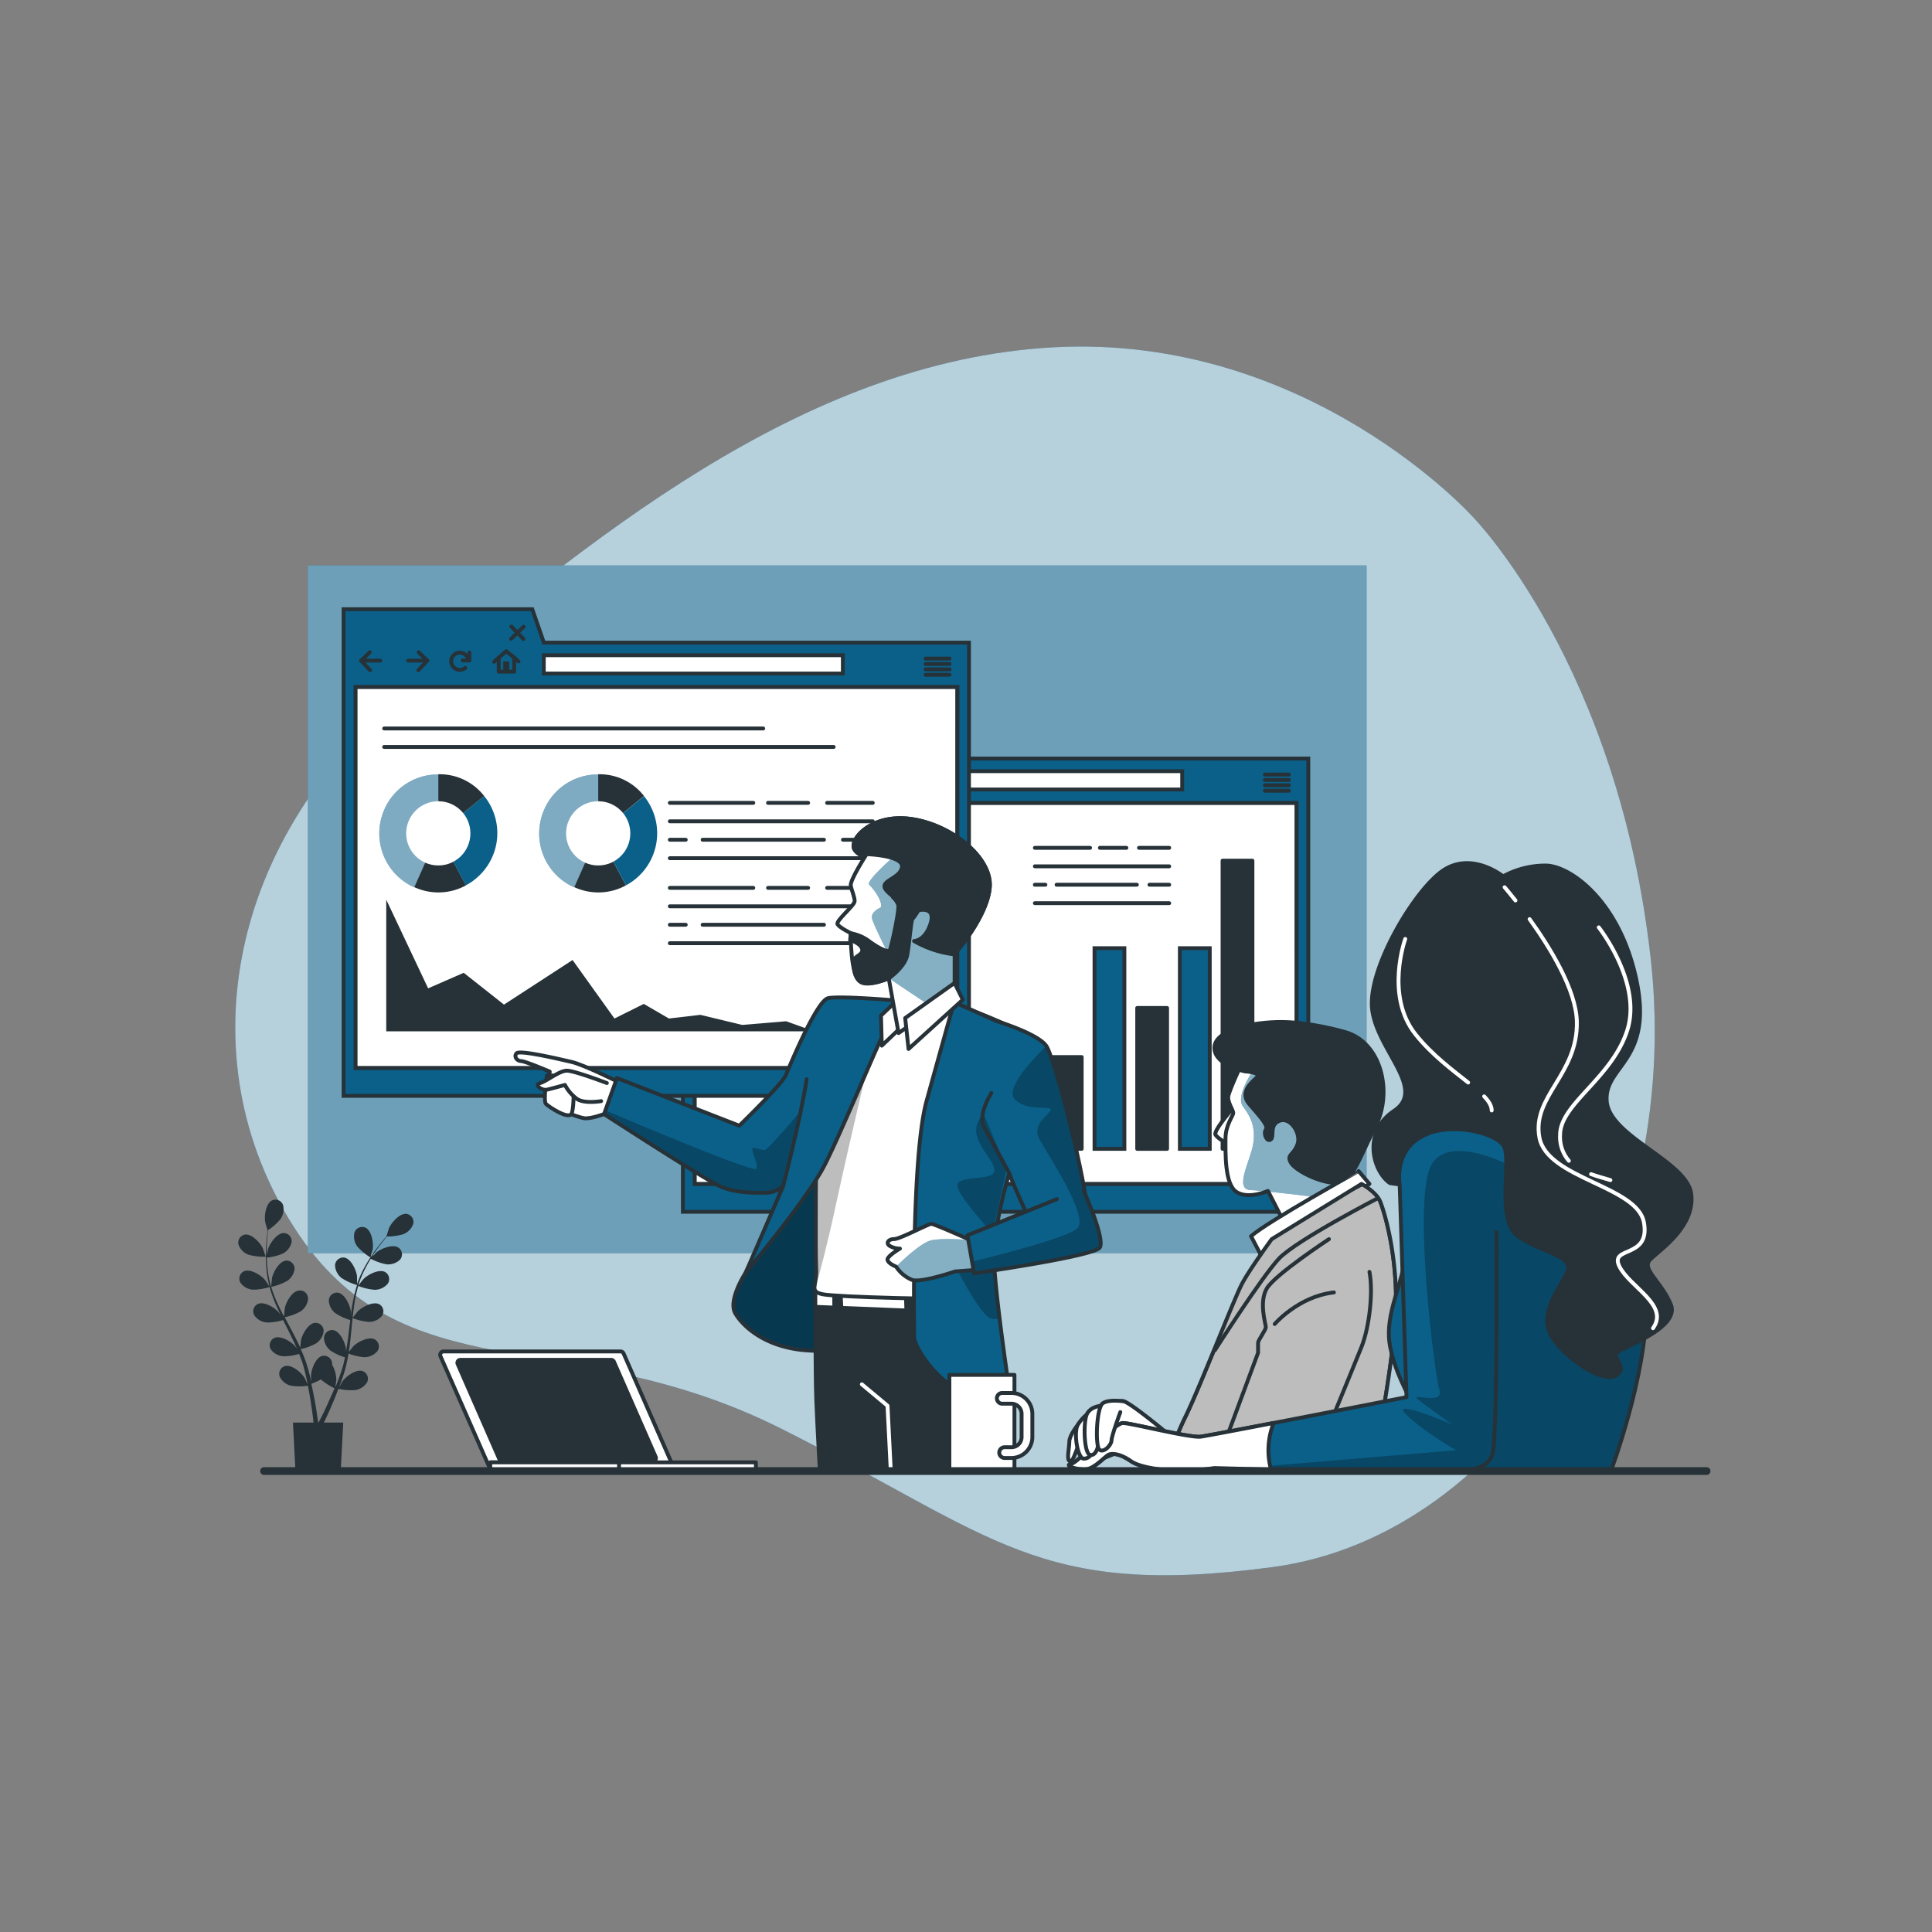 <svg xmlns="http://www.w3.org/2000/svg" xmlns:xlink="http://www.w3.org/1999/xlink" viewBox="0 0 500 500"><rect x="0" y="0" width="500" height="500" fill="#808080" stroke="none"/><defs><clipPath id="freepik--clip-path--inject-2"><path d="M321.46 275s-3.32 7.15-3.58 8.69 1.28 3.57 1.28 4.34-2 3.06-2 6.64-.26 11.75 2.81 13.79 8.17-.25 8.17-.25l4.85 9.45 19.41-11.24-2.81-4.34s4.09-11 1-19.41-14-9.71-18.39-10S323 271.91 321.46 275z" style="fill:#fff;stroke:#263238;stroke-linecap:round;stroke-linejoin:round"/></clipPath><clipPath id="freepik--clip-path-2--inject-2"><path d="M329.12 320.69s-5.62 7.66-7.66 11.49-10.73 26.31-14.56 34.23a76 76 0 00-5.3 14.22h53.57s6.13-30.57 6.13-43.85-3.06-23.24-4.09-25.79-4.85-4.6-4.85-4.6z" style="fill:#fff;stroke:#263238;stroke-linecap:round;stroke-linejoin:round"/></clipPath><clipPath id="freepik--clip-path-3--inject-2"><path d="M389.4 290.31s-17.64-3.53-22.58.7-2.12 30-3.53 36.7-4.94 13.76-3.53 20.81 4.59 12 6 15.53-.36 16.58-.36 16.58h51.52s9.17-24.34 9.17-42.69-5.65-34.22-14.11-40.22S389.4 290.31 389.4 290.31z" style="fill:#0B6089;stroke:#263238;stroke-linecap:round;stroke-linejoin:round"/></clipPath><clipPath id="freepik--clip-path-4--inject-2"><path d="M387.28 318.86s.35 53.3-1.06 57.54-6.35 4.23-14.46 4.58-57.51-1.05-57.51-1.05a66.64 66.64.0 01-8.47.7c-3.88.0-10.59-.7-13.06-2.47s-4.58-2.12-5.64-1.76-3.88 3.88-6.35 3.88-5.3-1.06-3.53-1.41 11.29-10.59 13.41-10.59 17.28 3.88 20.11 3.53S364 361.58 364 361.58l-1.76-55s-1.77-9.53 7.06-13.06" style="fill:#0B6089;stroke:#263238;stroke-linecap:round;stroke-linejoin:round"/></clipPath><clipPath id="freepik--clip-path-5--inject-2"><rect x="124.22" y="203.98" width="164.61" height="176.73" style="fill:none"/></clipPath><clipPath id="freepik--clip-path-6--inject-2"><path d="M193 329.33s-4.68 7.1-2.71 10.55 9.12 10.59 23.89 9.6 5.91-25.85 7.63-41.12-4.67-17.48-9.85-13.54-11.57 22.9-14 26.1A57 57 0 00193 329.33z" style="fill:#0B6089;stroke:#263238;stroke-linecap:round;stroke-linejoin:round"/></clipPath><clipPath id="freepik--clip-path-7--inject-2"><path d="M211.23 295.55s-.25 28.32.0 32.76-2 5.91 1.72 6.65 33.74 1.47 36.69 1 3-2 3.7-3.45 10.58-64.76 8.37-66.49-16.25-6.89-17.49-6.89-19.45 1-22.9 1.48-7.39-.5-7.63 1.47S211.23 295.55 211.23 295.55z" style="fill:#fff;stroke:#263238;stroke-linecap:round;stroke-linejoin:round"/></clipPath><clipPath id="freepik--clip-path-8--inject-2"><path d="M232.1 258.94s-14.77-1.27-17.77-.61-10 17.67-11 20-12 13-12 13L159.67 279l-3.34 9.33S182 305 186.33 307s10.34 1.67 12.34 1.67a7.48 7.48.0 004-1.67L193 329.33s15.67-18.66 20.33-27.66 15.34-35.34 16.34-36S232.1 258.94 232.1 258.94z" style="fill:#0B6089;stroke:#263238;stroke-linecap:round;stroke-linejoin:round"/></clipPath><clipPath id="freepik--clip-path-9--inject-2"><path d="M224.32 221s-4.42 6.8-4.14 8.22 1 2.87 1 4-5 5.11-4.42 6 3.41 2.27 3.41 2.27-.12 11.09 2.43 12.51 7.4-.86 7.4-.86l2.55 14.22 14.5-10.24V246.89s8.53-9.66 9.1-17.34-10-16.2-20.47-17.62-16.2 5.68-14.5 8S224.32 221 224.32 221z" style="fill:#fff;stroke:#263238;stroke-linecap:round;stroke-linejoin:round"/></clipPath><clipPath id="freepik--clip-path-10--inject-2"><path d="M246.93 259.35s-3.2 11.33-7.14 25.62-3.2 58.6-3.2 61.07 5.66 11.32 12.07 13.79a51.89 51.89.0 0013 2.95s-4.43-29.3-4.43-37.67 3.94-21.43 3.94-21.43 5.91 14.78 8.37 16.75 12.31 4.18 12.07-4.93-8.62-41.62-10.84-44.82-12.81-6.4-12.81-6.4z" style="fill:#0B6089;stroke:#263238;stroke-linecap:round;stroke-linejoin:round"/></clipPath><clipPath id="freepik--clip-path-11--inject-2"><path d="M251.12 320.92s-9.36-4.19-10.1-4.19-8.12 3.94-9.6 3.94-2.22 1-1.23 1.73a5.34 5.34.0 002.71.74s-3.45 2-3.21 2.95 2.22 1.72 2.22 1.72a9.06 9.06.0 004.19 3.45c2.46.74 11.08-2.21 11.08-2.21l6.65-.5z" style="fill:#fff;stroke:#263238;stroke-linecap:round;stroke-linejoin:round"/></clipPath><clipPath id="freepik--clip-path-12--inject-2"><path d="M273.53 310.33l-23.15 9.36 1.72 9.85s31-4.43 32.51-6.65-4.19-14.78-4.19-14.78" style="fill:#0B6089;stroke:#263238;stroke-linecap:round;stroke-linejoin:round"/></clipPath></defs><g id="freepik--background-simple--inject-2"><path d="M381.28 133.88s-42.61-47.57-108.6-44-121.42 51.42-167.3 88.94S48 273.52 76 317.47s70.69 24.42 126.14 52.25 66.19 44 127.23 35.84 106.27-80.78 97.88-157.08-45.97-114.6-45.97-114.6z" style="fill:#0B6089"/><path d="M381.28 133.88s-42.61-47.57-108.6-44-121.42 51.42-167.3 88.94S48 273.52 76 317.47s70.69 24.42 126.14 52.25 66.19 44 127.23 35.84 106.27-80.78 97.88-157.08-45.97-114.6-45.97-114.6z" style="fill:#fff;opacity:0.7"/></g><g id="freepik--Windows--inject-2"><rect x="79.67" y="146.33" width="274" height="178" style="fill:#0B6089"/><rect x="79.67" y="146.33" width="274" height="178" style="fill:#fff;opacity:0.4"/><rect x="179.76" y="207.78" width="155.8" height="98.65" style="fill:#fff;stroke:#263238;stroke-miterlimit:10"/><path d="M228.57 196.31l-3-8.64H176.73V313.61H338.59V196.31zm107 110.12H179.76V207.78h155.8z" style="fill:#0B6089;stroke:#263238;stroke-miterlimit:10"/><rect x="228.55" y="199.58" width="77.4" height="4.74" style="fill:#fff;stroke:#263238;stroke-miterlimit:10"/><polyline points="183.51 198.82 181.28 200.97 183.59 203.45" style="fill:none;stroke:#263238;stroke-linecap:round;stroke-linejoin:round"/><line x1="181.28" y1="200.97" x2="186.24" y2="200.97" style="fill:none;stroke:#263238;stroke-linecap:round;stroke-linejoin:round"/><polyline points="196.16 198.82 198.4 200.97 196.08 203.45" style="fill:none;stroke:#263238;stroke-linecap:round;stroke-linejoin:round"/><line x1="198.4" y1="200.97" x2="193.44" y2="200.97" style="fill:none;stroke:#263238;stroke-linecap:round;stroke-linejoin:round"/><path d="M209.06 200.68a2.44 2.44.0 00-2.27-1.78 2.24 2.24.0 100 4.47 2.19 2.19.0 001.41-.51" style="fill:none;stroke:#263238;stroke-linecap:round;stroke-linejoin:round"/><polyline points="207.56 200.93 209.29 200.93 209.29 198.87" style="fill:none;stroke:#263238;stroke-linecap:round;stroke-linejoin:round"/><polygon points="220.89 200.2 218.83 198.53 216.87 200.2 216.87 203.83 220.89 203.83 220.89 200.2" style="fill:none;stroke:#263238;stroke-linecap:round;stroke-linejoin:round"/><rect x="218.05" y="201.18" width="1.57" height="2.52" style="fill:#263238"/><line x1="216.87" y1="200.2" x2="215.69" y2="201.28" style="fill:none;stroke:#263238;stroke-linecap:round;stroke-linejoin:round"/><line x1="220.89" y1="200.2" x2="222" y2="201.18" style="fill:none;stroke:#263238;stroke-linecap:round;stroke-linejoin:round"/><line x1="220.15" y1="192.14" x2="223.29" y2="195.38" style="fill:none;stroke:#263238;stroke-linecap:round;stroke-linejoin:round"/><line x1="223.34" y1="192.19" x2="220.1" y2="195.33" style="fill:none;stroke:#263238;stroke-linecap:round;stroke-linejoin:round"/><line x1="327.35" y1="200.45" x2="333.56" y2="200.45" style="fill:none;stroke:#263238;stroke-linecap:round;stroke-linejoin:round"/><line x1="327.35" y1="201.85" x2="333.56" y2="201.85" style="fill:none;stroke:#263238;stroke-linecap:round;stroke-linejoin:round"/><line x1="327.35" y1="203.24" x2="333.56" y2="203.24" style="fill:none;stroke:#263238;stroke-linecap:round;stroke-linejoin:round"/><line x1="327.35" y1="204.64" x2="333.56" y2="204.64" style="fill:none;stroke:#263238;stroke-linecap:round;stroke-linejoin:round"/><line x1="294.77" y1="219.42" x2="302.59" y2="219.42" style="fill:#fff;stroke:#263238;stroke-linecap:round;stroke-linejoin:round"/><line x1="284.65" y1="219.42" x2="291.51" y2="219.42" style="fill:#fff;stroke:#263238;stroke-linecap:round;stroke-linejoin:round"/><line x1="267.82" y1="219.42" x2="282.11" y2="219.42" style="fill:#fff;stroke:#263238;stroke-linecap:round;stroke-linejoin:round"/><line x1="267.82" y1="224.2" x2="302.59" y2="224.2" style="fill:#fff;stroke:#263238;stroke-linecap:round;stroke-linejoin:round"/><line x1="297.48" y1="228.97" x2="302.59" y2="228.97" style="fill:#fff;stroke:#263238;stroke-linecap:round;stroke-linejoin:round"/><line x1="273.44" y1="228.97" x2="294.22" y2="228.97" style="fill:#fff;stroke:#263238;stroke-linecap:round;stroke-linejoin:round"/><line x1="267.82" y1="228.97" x2="270.55" y2="228.97" style="fill:#fff;stroke:#263238;stroke-linecap:round;stroke-linejoin:round"/><line x1="267.82" y1="233.74" x2="302.59" y2="233.74" style="fill:#fff;stroke:#263238;stroke-linecap:round;stroke-linejoin:round"/><rect x="272.21" y="273.56" width="7.73" height="23.75" style="fill:#263238;stroke:#263238;stroke-linecap:round;stroke-linejoin:round"/><rect x="283.26" y="245.39" width="7.73" height="51.93" style="fill:#0B6089;stroke:#263238;stroke-miterlimit:10"/><rect x="294.31" y="260.86" width="7.73" height="36.46" style="fill:#263238;stroke:#263238;stroke-linecap:round;stroke-linejoin:round"/><rect x="305.35" y="245.39" width="7.73" height="51.93" style="fill:#0B6089;stroke:#263238;stroke-miterlimit:10"/><rect x="316.4" y="222.74" width="7.73" height="74.58" style="fill:#263238;stroke:#263238;stroke-linecap:round;stroke-linejoin:round"/><rect x="91.95" y="177.77" width="155.8" height="98.65" style="fill:#fff;stroke:#263238;stroke-miterlimit:10"/><path d="M140.75 166.31l-3-8.65H88.92V283.6H250.77V166.31zm107 110.11H92V177.77h155.8z" style="fill:#0B6089;stroke:#263238;stroke-miterlimit:10"/><rect x="140.73" y="169.57" width="77.4" height="4.74" style="fill:#fff;stroke:#263238;stroke-miterlimit:10"/><polyline points="95.7 168.81 93.46 170.97 95.78 173.45" style="fill:none;stroke:#263238;stroke-linecap:round;stroke-linejoin:round"/><line x1="93.46" y1="170.97" x2="98.43" y2="170.97" style="fill:none;stroke:#263238;stroke-linecap:round;stroke-linejoin:round"/><polyline points="108.35 168.81 110.58 170.97 108.27 173.45" style="fill:none;stroke:#263238;stroke-linecap:round;stroke-linejoin:round"/><line x1="110.59" y1="170.97" x2="105.62" y2="170.97" style="fill:none;stroke:#263238;stroke-linecap:round;stroke-linejoin:round"/><path d="M121.25 170.68A2.43 2.43.0 00119 168.9a2.23 2.23.0 100 4.46 2.27 2.27.0 001.42-.5" style="fill:none;stroke:#263238;stroke-linecap:round;stroke-linejoin:round"/><polyline points="119.74 170.93 121.48 170.93 121.48 168.86" style="fill:none;stroke:#263238;stroke-linecap:round;stroke-linejoin:round"/><polygon points="133.08 170.19 131.02 168.53 129.06 170.19 129.06 173.82 133.08 173.82 133.08 170.19" style="fill:none;stroke:#263238;stroke-linecap:round;stroke-linejoin:round"/><rect x="130.23" y="171.17" width="1.57" height="2.52" style="fill:#263238"/><line x1="129.06" y1="170.19" x2="127.88" y2="171.27" style="fill:none;stroke:#263238;stroke-linecap:round;stroke-linejoin:round"/><line x1="133.08" y1="170.19" x2="134.19" y2="171.18" style="fill:none;stroke:#263238;stroke-linecap:round;stroke-linejoin:round"/><line x1="132.34" y1="162.14" x2="135.47" y2="165.37" style="fill:none;stroke:#263238;stroke-linecap:round;stroke-linejoin:round"/><line x1="135.52" y1="162.19" x2="132.29" y2="165.32" style="fill:none;stroke:#263238;stroke-linecap:round;stroke-linejoin:round"/><line x1="239.54" y1="170.44" x2="245.75" y2="170.44" style="fill:none;stroke:#263238;stroke-linecap:round;stroke-linejoin:round"/><line x1="239.54" y1="171.84" x2="245.75" y2="171.84" style="fill:none;stroke:#263238;stroke-linecap:round;stroke-linejoin:round"/><line x1="239.54" y1="173.24" x2="245.75" y2="173.24" style="fill:none;stroke:#263238;stroke-linecap:round;stroke-linejoin:round"/><line x1="239.54" y1="174.64" x2="245.75" y2="174.64" style="fill:none;stroke:#263238;stroke-linecap:round;stroke-linejoin:round"/><polygon points="99.96 266.9 99.96 232.83 110.8 255.78 120.01 251.76 130.43 259.99 148.18 248.45 159.02 263.59 166.61 259.81 173.11 263.59 181.24 262.64 192.07 265.25 203.45 264.3 210.69 266.9 99.96 266.9" style="fill:#263238"/><line x1="214.06" y1="207.78" x2="225.87" y2="207.78" style="fill:#fff;stroke:#263238;stroke-linecap:round;stroke-linejoin:round"/><line x1="198.77" y1="207.78" x2="209.14" y2="207.78" style="fill:#fff;stroke:#263238;stroke-linecap:round;stroke-linejoin:round"/><line x1="173.35" y1="207.78" x2="194.95" y2="207.78" style="fill:#fff;stroke:#263238;stroke-linecap:round;stroke-linejoin:round"/><line x1="173.35" y1="212.55" x2="225.87" y2="212.55" style="fill:#fff;stroke:#263238;stroke-linecap:round;stroke-linejoin:round"/><line x1="218.15" y1="217.33" x2="225.87" y2="217.33" style="fill:#fff;stroke:#263238;stroke-linecap:round;stroke-linejoin:round"/><line x1="181.84" y1="217.33" x2="213.24" y2="217.33" style="fill:#fff;stroke:#263238;stroke-linecap:round;stroke-linejoin:round"/><line x1="173.35" y1="217.33" x2="177.47" y2="217.33" style="fill:#fff;stroke:#263238;stroke-linecap:round;stroke-linejoin:round"/><line x1="173.35" y1="222.1" x2="225.87" y2="222.1" style="fill:#fff;stroke:#263238;stroke-linecap:round;stroke-linejoin:round"/><line x1="225.87" y1="229.78" x2="214.06" y2="229.78" style="fill:#fff;stroke:#263238;stroke-linecap:round;stroke-linejoin:round"/><line x1="198.77" y1="229.78" x2="209.14" y2="229.78" style="fill:#fff;stroke:#263238;stroke-linecap:round;stroke-linejoin:round"/><line x1="173.35" y1="229.78" x2="194.95" y2="229.78" style="fill:#fff;stroke:#263238;stroke-linecap:round;stroke-linejoin:round"/><line x1="173.35" y1="234.55" x2="225.87" y2="234.55" style="fill:#fff;stroke:#263238;stroke-linecap:round;stroke-linejoin:round"/><line x1="225.87" y1="239.33" x2="218.15" y2="239.33" style="fill:#fff;stroke:#263238;stroke-linecap:round;stroke-linejoin:round"/><line x1="181.84" y1="239.33" x2="213.24" y2="239.33" style="fill:#fff;stroke:#263238;stroke-linecap:round;stroke-linejoin:round"/><line x1="173.35" y1="239.33" x2="177.47" y2="239.33" style="fill:#fff;stroke:#263238;stroke-linecap:round;stroke-linejoin:round"/><line x1="173.35" y1="244.1" x2="225.87" y2="244.1" style="fill:#fff;stroke:#263238;stroke-linecap:round;stroke-linejoin:round"/><path d="M113.43 215.64l-6.21 14a15.27 15.27.0 01-7.74-20.16 15.08 15.08.0 0114-9.05z" style="fill:#0B6089"/><g style="opacity:0.47"><path d="M113.43 215.64l-6.21 14a15.27 15.27.0 01-7.74-20.16 15.08 15.08.0 0114-9.05z" style="fill:#fff"/></g><path d="M113.43 215.64l7.17 13.49a14.85 14.85.0 01-13.38.46z" style="fill:#263238"/><path d="M113.43 215.64 125.3 206A15.26 15.26.0 01123 227.51a14.76 14.76.0 01-2.44 1.62z" style="fill:#0B6089"/><path d="M113.43 215.64V200.38A14.58 14.58.0 01125.3 206z" style="fill:#263238"/><circle cx="113.43" cy="215.67" r="8.31" style="fill:#fff"/><path d="M154.81 215.64l-6.21 14a15.26 15.26.0 01-7.74-20.16 15.07 15.07.0 0113.95-9.05z" style="fill:#0B6089"/><g style="opacity:0.47"><path d="M154.81 215.64l-6.21 14a15.26 15.26.0 01-7.74-20.16 15.07 15.07.0 0113.95-9.05z" style="fill:#fff"/></g><path d="M154.81 215.64 162 229.13a14.85 14.85.0 01-13.38.46z" style="fill:#263238"/><path d="M154.81 215.64l11.86-9.6A15.28 15.28.0 01162 229.13z" style="fill:#0B6089"/><path d="M154.81 215.64V200.38A14.56 14.56.0 01166.67 206z" style="fill:#263238"/><circle cx="154.81" cy="215.67" r="8.31" style="fill:#fff"/><line x1="99.42" y1="188.53" x2="197.52" y2="188.53" style="fill:#fff;stroke:#263238;stroke-linecap:round;stroke-linejoin:round"/><line x1="99.42" y1="193.31" x2="215.75" y2="193.31" style="fill:#fff;stroke:#263238;stroke-linecap:round;stroke-linejoin:round"/></g><g id="freepik--character-2--inject-2"><path d="M318.9 287s-4.85 5.62-4.34 6.64 4.6 3.57 4.85 2a63.63 63.63.0 001-7.41C320.44 286.47 320.69 286 318.9 287z" style="fill:#fff;stroke:#263238;stroke-linecap:round;stroke-linejoin:round"/><path d="M321.46 275s-3.32 7.15-3.58 8.69 1.28 3.57 1.28 4.34-2 3.06-2 6.64-.26 11.75 2.81 13.79 8.17-.25 8.17-.25l4.85 9.45 19.41-11.24-2.81-4.34s4.09-11 1-19.41-14-9.71-18.39-10S323 271.91 321.46 275z" style="fill:#fff"/><g style="clip-path:url(#freepik--clip-path--inject-2)"><path d="M349.55 302.05s4.09-11 1-19.41-14-9.71-18.39-10c-.71.0-1.44-.09-2.17-.12L324.33 277s-4.66 6.67-2.66 9.33 3.33 5.34 2.66 9.67-5.09 11.82-.66 12c.91.0 2.35.16 4.06.33l.37-.15.1.2c6.54.66 16.47 1.95 16.47 1.95l1-.05 6.71-3.89z" style="fill:#0B6089"/><path d="M349.55 302.05s4.09-11 1-19.41-14-9.71-18.39-10c-.71.0-1.44-.09-2.17-.12L324.33 277s-4.66 6.67-2.66 9.33 3.33 5.34 2.66 9.67-5.09 11.82-.66 12c.91.0 2.35.16 4.06.33l.37-.15.1.2c6.54.66 16.47 1.95 16.47 1.95l1-.05 6.71-3.89z" style="fill:#fff;opacity:0.5"/></g><path d="M321.46 275s-3.32 7.15-3.58 8.69 1.28 3.57 1.28 4.34-2 3.06-2 6.64-.26 11.75 2.81 13.79 8.17-.25 8.17-.25l4.85 9.45 19.41-11.24-2.81-4.34s4.09-11 1-19.41-14-9.71-18.39-10S323 271.91 321.46 275z" style="fill:none;stroke:#263238;stroke-linecap:round;stroke-linejoin:round"/><path d="M348 267.06s-9.45-2.81-17.62-2.56-16.35 2.56-16.09 6.9 7.91 5.87 7.91 5.87 4.35.26 3.07 1.53-4.6 3.84-2 6.9 5.1 5.62 4.34 6.64.25 3.32 1.27 2.56-.51-3.84 2.3-4.86 5.62 3.32 4.6 6.13-2.81 2.56-1.79 4.6 7.41 5.36 11.75 5.36 5.62-5.62 10.22-14.56S357.47 269.61 348 267.06z" style="fill:#263238;stroke:#263238;stroke-linecap:round;stroke-linejoin:round"/><path d="M323.76 319.93l2.55 4.85 28.1-18.39-2.81-3.32S328.1 316.09 323.76 319.93z" style="fill:#fff;stroke:#263238;stroke-linecap:round;stroke-linejoin:round"/><path d="M329.12 320.69s-5.62 7.66-7.66 11.49-10.73 26.31-14.56 34.23a76 76 0 00-5.3 14.22h53.57s6.13-30.57 6.13-43.85-3.06-23.24-4.09-25.79-4.85-4.6-4.85-4.6z" style="fill:#fff"/><g style="clip-path:url(#freepik--clip-path-2--inject-2)"><path d="M329.12 320.69s-5.62 7.66-7.66 11.49-10.73 26.31-14.56 34.23a76 76 0 00-5.3 14.22h53.57s6.13-30.57 6.13-43.85-3.06-23.24-4.09-25.79-4.85-4.6-4.85-4.6z" style="fill:#bdbdbd;stroke:#263238;stroke-linecap:round;stroke-linejoin:round"/><path d="M314.43 349.42s12-18.79 16.52-23.65 26.94-16.36 26.94-16.36l-3.54-3.84s-23.07 11.45-26.64 15S313.79 345.2 314.43 349.42z" style="fill:#bdbdbd;stroke:#263238;stroke-linecap:round;stroke-linejoin:round"/></g><path d="M329.12 320.69s-5.62 7.66-7.66 11.49-10.73 26.31-14.56 34.23a76 76 0 00-5.3 14.22h53.57s6.13-30.57 6.13-43.85-3.06-23.24-4.09-25.79-4.85-4.6-4.85-4.6z" style="fill:none;stroke:#263238;stroke-linecap:round;stroke-linejoin:round"/><path d="M343.93 320.69s-14 9.2-16.09 12.77-.25 9.2-.25 10-2 3.32-2 4.09v2.55l-11 29.63h25s10.73-26.05 12.77-31.16 3.07-14.3 2.05-19.41" style="fill:none;stroke:#263238;stroke-linecap:round;stroke-linejoin:round"/><path d="M329.89 342.66s6.13-7.16 15.32-8.18" style="fill:none;stroke:#263238;stroke-linecap:round;stroke-linejoin:round"/></g><g id="freepik--character-3--inject-2"><path d="M389.4 290.31s-17.64-3.53-22.58.7-2.12 30-3.53 36.7-4.94 13.76-3.53 20.81 4.59 12 6 15.53-.36 16.58-.36 16.58h51.52s9.17-24.34 9.17-42.69-5.65-34.22-14.11-40.22S389.4 290.31 389.4 290.31z" style="fill:#0B6089"/><g style="clip-path:url(#freepik--clip-path-3--inject-2)"><path d="M370.51 301.33c-5 8.34.67 54 2 58.34s-8.33.33-5.33 2.66 8.66 6.34 8.66 6.34A104.2 104.2.0 00366 365a19.5 19.5.0 01.27 3.16 94.68 94.68.0 0010.54 7.15l-10.95.92c-.23 2.51-.49 4.38-.49 4.38h51.52s9.17-24.34 9.17-42.69a77.89 77.89.0 00-3.17-22.58l-30.74-13S375.51 293 370.51 301.33z" style="opacity:0.26"/></g><path d="M389.4 290.31s-17.64-3.53-22.58.7-2.12 30-3.53 36.7-4.94 13.76-3.53 20.81 4.59 12 6 15.53-.36 16.58-.36 16.58h51.52s9.17-24.34 9.17-42.69-5.65-34.22-14.11-40.22S389.4 290.31 389.4 290.31z" style="fill:none;stroke:#263238;stroke-linecap:round;stroke-linejoin:round"/><path d="M389 226.8s-7.76-6.35-15.17-1.76-20.11 25.75-18.7 36.34 14.12 20.46 5.65 26.11-5.29 15.87-1.06 18.7l2.47.35s0-10.23 7.06-13.06 17.28-.35 19.75 2.83-2.11 19.4 3.88 23.64 14.47 4.94 12.71 9.17-7.77 10.94-3.89 16.94 13.41 12 16.59 9.87-1.41-4.58.35-6 16.23-6.35 13.76-12.35-7.76-9.18-5.29-11.65 11.64-8.46 10.58-16.93-21.17-14.82-21.87-24 12-10.23 7.76-31S406.33 224 4e2 224A22.78 22.78.0 00389 226.8z" style="fill:#263238;stroke:#263238;stroke-linecap:round;stroke-linejoin:round"/><path d="M395.86 237.87c5.32 7.38 12 18.25 12.23 26.47.33 13.69-11.69 19.37-9.69 30.05s25.35 12.52 27.05 22-9 6-6.35 11.35 13 10 8.69 16" style="fill:none;stroke:#fff;stroke-linecap:round;stroke-linejoin:round"/><path d="M389.39 229.62s1.12 1.28 2.81 3.42" style="fill:none;stroke:#fff;stroke-linecap:round;stroke-linejoin:round"/><path d="M384.1 283.74c1.22 1.28 1.95 2.47 1.95 3.64" style="fill:none;stroke:#fff;stroke-linecap:round;stroke-linejoin:round"/><path d="M363.68 243s-5.34 14.69 2.67 24.71c4.27 5.34 9.58 9.25 13.61 12.45" style="fill:none;stroke:#fff;stroke-linecap:round;stroke-linejoin:round"/><path d="M411.77 303.87c1.55.56 3.24 1 5 1.54" style="fill:none;stroke:#fff;stroke-linecap:round;stroke-linejoin:round"/><path d="M413.76 240s11.35 14.36 7.35 26.71-17.36 19-17.36 27a9.46 9.46.0 002.27 6.7" style="fill:none;stroke:#fff;stroke-linecap:round;stroke-linejoin:round"/><path d="M278.86 368.87s-2.12 2.61-2.12 4.24-.81 4.88.17 5.05 1.62-3.43 2.6-4.73 3.42-1.63 3.26-3.42S280.33 366.59 278.86 368.87z" style="fill:#fff;stroke:#263238;stroke-linecap:round;stroke-linejoin:round"/><path d="M302.33 371.15s-9.13-7.66-11.41-8.47-6.85 4.4-9.62 9.45-1.3 6.19.17 6.35 7.82-2.6 7.82-2.6a19.75 19.75.0 007.66 3.74c4.4 1 10.75-1.63 10.92-4.23S302.33 371.15 302.33 371.15z" style="fill:#fff;stroke:#263238;stroke-linecap:round;stroke-linejoin:round"/><path d="M387.28 318.86s.35 53.3-1.06 57.54-6.35 4.23-14.46 4.58-57.51-1.05-57.51-1.05a66.64 66.64.0 01-8.47.7c-3.88.0-10.59-.7-13.06-2.47s-4.58-2.12-5.64-1.76-3.88 3.88-6.35 3.88-5.3-1.06-3.53-1.41 11.29-10.59 13.41-10.59 17.28 3.88 20.11 3.53S364 361.58 364 361.58l-1.76-55s-1.77-9.53 7.06-13.06" style="fill:#0B6089"/><g style="clip-path:url(#freepik--clip-path-4--inject-2)"><path d="M373.22 298.81a6.6 6.6.0 00-2.71 2.52c-5 8.34.67 54 2 58.34s-8.33.33-5.33 2.66 8.66 6.34 8.66 6.34-16.33-7-12-2.67 13 9.33 13 9.33l-57 4.75c13.18.36 45.46 1.18 51.89.9 8.11-.35 13.05-.35 14.46-4.58s1.06-58.57 1.06-58.57z" style="opacity:0.26"/></g><path d="M387.28 318.86s.35 53.3-1.06 57.54-6.35 4.23-14.46 4.58-57.51-1.05-57.51-1.05a66.64 66.64.0 01-8.47.7c-3.88.0-10.59-.7-13.06-2.47s-4.58-2.12-5.64-1.76-3.88 3.88-6.35 3.88-5.3-1.06-3.53-1.41 11.29-10.59 13.41-10.59 17.28 3.88 20.11 3.53S364 361.58 364 361.58l-1.76-55s-1.77-9.53 7.06-13.06" style="fill:none;stroke:#263238;stroke-linecap:round;stroke-linejoin:round"/><path d="M328.94 380.32a19 19 0 01.69-12.06c-9.64 1.86-17.82 3.41-18.91 3.55-2.83.35-18-3.53-20.11-3.53S279 378.51 277.2 378.87s1.06 1.41 3.53 1.41 5.29-3.53 6.35-3.88 3.17.0 5.64 1.76 9.18 2.47 13.06 2.47a66.64 66.64.0 008.47-.7z" style="fill:#fff;stroke:#263238;stroke-linecap:round;stroke-linejoin:round"/><path d="M282.61 365.12a10.7 10.7.0 00-3.75 3.75c-1 2.12.0 8.63 1.63 8.63s2.77-1.79 2.77-4.07S282.61 365.12 282.61 365.12z" style="fill:#fff;stroke:#263238;stroke-linecap:round;stroke-linejoin:round"/><path d="M284.89 363.82s-2.61.16-3.59 2.12-.81 10.26.82 10.59 2.28-2.45 2.28-4.24S284.89 363.82 284.89 363.82z" style="fill:#fff;stroke:#263238;stroke-linecap:round;stroke-linejoin:round"/><path d="M290.92 362.68s-3.91-.66-5.54.49-2 11.24-.82 12.05 3.1-1.3 3.1-2.44 2.28-7.33 2.28-7.33" style="fill:#fff;stroke:#263238;stroke-linecap:round;stroke-linejoin:round"/></g><g id="freepik--character-1--inject-2"><g style="clip-path:url(#freepik--clip-path-5--inject-2)"><path d="M193 329.33s-4.68 7.1-2.71 10.55 9.12 10.59 23.89 9.6 5.91-25.85 7.63-41.12-4.67-17.48-9.85-13.54-11.57 22.9-14 26.1A57 57 0 00193 329.33z" style="fill:#0B6089"/><g style="clip-path:url(#freepik--clip-path-6--inject-2)"><path d="M193 329.33s-4.68 7.1-2.71 10.55 9.12 10.59 23.89 9.6 5.91-25.85 7.63-41.12-4.67-17.48-9.85-13.54-11.57 22.9-14 26.1A57 57 0 00193 329.33z" style="stroke:#263238;stroke-linecap:round;stroke-linejoin:round;opacity:0.42"/></g><path d="M193 329.33s-4.68 7.1-2.71 10.55 9.12 10.59 23.89 9.6 5.91-25.85 7.63-41.12-4.67-17.48-9.85-13.54-11.57 22.9-14 26.1A57 57 0 00193 329.33z" style="fill:none;stroke:#263238;stroke-linecap:round;stroke-linejoin:round"/><path d="M211 333.48s0 21.91.25 28.81 1.23 23.64 1.23 23.64h46.29l-2.46-50-.74-2.46z" style="fill:#263238;stroke:#263238;stroke-linecap:round;stroke-linejoin:round"/><polygon points="237.91 339.28 256.49 340.03 256.29 335.94 255.55 333.48 237.62 333.48 237.91 339.28" style="fill:#fff;stroke:#263238;stroke-linecap:round;stroke-linejoin:round"/><path d="M215.9 333.48H211s0 1.89.0 4.73l4.91.19z" style="fill:#fff;stroke:#263238;stroke-linecap:round;stroke-linejoin:round"/><polygon points="217.47 333.48 217.75 338.48 234.57 339.15 234.4 333.48 217.47 333.48" style="fill:#fff;stroke:#263238;stroke-linecap:round;stroke-linejoin:round"/><path d="M211.23 295.55s-.25 28.32.0 32.76-2 5.91 1.72 6.65 33.74 1.47 36.69 1 3-2 3.7-3.45 10.58-64.76 8.37-66.49-16.25-6.89-17.49-6.89-19.45 1-22.9 1.48-7.39-.5-7.63 1.47S211.23 295.55 211.23 295.55z" style="fill:#fff"/><g style="clip-path:url(#freepik--clip-path-7--inject-2)"><path d="M226.32 268.51s-5.77-.28-6.87.27c-.62.31-4.4 9.59-7.57 17.59-.37 5.21-.65 9.18-.65 9.18s-.25 28.32.0 32.76c.16 2.91-.73 4.54-.33 5.53 1.25-4.34 3.24-11.83 5.53-22.48C220.28 293.5 226.32 268.51 226.32 268.51z" style="fill:#bdbdbd"/></g><path d="M211.23 295.55s-.25 28.32.0 32.76-2 5.91 1.72 6.65 33.74 1.47 36.69 1 3-2 3.7-3.45 10.58-64.76 8.37-66.49-16.25-6.89-17.49-6.89-19.45 1-22.9 1.48-7.39-.5-7.63 1.47S211.23 295.55 211.23 295.55z" style="fill:none;stroke:#263238;stroke-linecap:round;stroke-linejoin:round"/><path d="M160 280s-8.86-4.43-12.06-5.17-13.55-3.2-14.29-2.22.25 2 1.24 2 7.38 2.71 7.38 2.71-.73 5.91-.73 7.39 7.88 4.43 9.6 4.68 5.19-1.07 5.19-1.07l2.44-.66z" style="fill:#fff;stroke:#263238;stroke-linecap:round;stroke-linejoin:round"/><path d="M141.54 278.32s-1 6.65-.25 7.38 5.91 4.19 6.65 2.47.49-8.38.49-9.11S141.54 278.32 141.54 278.32z" style="fill:#fff;stroke:#263238;stroke-linecap:round;stroke-linejoin:round"/><path d="M157.05 280.29s-8.37-3.2-10.34-3.2-5.17 2.7-6.9 3.2.49 2 1.73 1.72 4.67-1.23 4.67-1.23a10.54 10.54.0 003.21 3.69c2 1.23 6.15.5 6.15.5" style="fill:#fff;stroke:#263238;stroke-linecap:round;stroke-linejoin:round"/><path d="M232.1 258.94s-14.77-1.27-17.77-.61-10 17.67-11 20-12 13-12 13L159.67 279l-3.34 9.33S182 305 186.33 307s10.34 1.67 12.34 1.67a7.48 7.48.0 004-1.67L193 329.33s15.67-18.66 20.33-27.66 15.34-35.34 16.34-36S232.1 258.94 232.1 258.94z" style="fill:#0B6089"/><g style="clip-path:url(#freepik--clip-path-8--inject-2)"><path d="M197.91 297.63c-.8.0-1.87-.53-2.94-.53s1.34 4 .8 5.36-38.84-15-38.84-15l-.07 1.21c3.62 2.35 25.5 16.5 29.47 18.33 4.34 2 10.34 1.67 12.34 1.67a6.87 6.87.0 003.61-1.38c2.92-7.45 5-19.83 5-19.83S198.72 297.63 197.91 297.63z" style="opacity:0.26"/></g><path d="M232.1 258.94s-14.77-1.27-17.77-.61-10 17.67-11 20-12 13-12 13L159.67 279l-3.34 9.33S182 305 186.33 307s10.34 1.67 12.34 1.67a7.48 7.48.0 004-1.67L193 329.33s15.67-18.66 20.33-27.66 15.34-35.34 16.34-36S232.1 258.94 232.1 258.94z" style="fill:none;stroke:#263238;stroke-linecap:round;stroke-linejoin:round"/><polygon points="232.1 258.94 228 262.83 228.21 270.61 232.53 266.5 232.1 258.94" style="fill:#fff;stroke:#263238;stroke-linecap:round;stroke-linejoin:round"/><path d="M224.32 221s-4.42 6.8-4.14 8.22 1 2.87 1 4-5 5.11-4.42 6 3.41 2.27 3.41 2.27-.12 11.09 2.43 12.51 7.4-.86 7.4-.86l2.55 14.22 14.5-10.24V246.89s8.53-9.66 9.1-17.34-10-16.2-20.47-17.62-16.2 5.68-14.5 8S224.32 221 224.32 221z" style="fill:#fff"/><g style="clip-path:url(#freepik--clip-path-9--inject-2)"><path d="M241.65 260.94l5.41-3.82V246.89s8.53-9.66 9.1-17.34c.37-5-4-10.39-10-13.92l-15.08 6.25s-7.08 6.22-6.15 7.06 3.65 4.32 3 5.92c0 0-2.53 1-2.27 2.73s6.15 13 6.15 13L230 253.14z" style="fill:#0B6089"/><path d="M241.65 260.94l5.41-3.82V246.89s8.53-9.66 9.1-17.34c.37-5-4-10.39-10-13.92l-15.08 6.25s-7.08 6.22-6.15 7.06 3.65 4.32 3 5.92c0 0-2.53 1-2.27 2.73s6.15 13 6.15 13L230 253.14z" style="fill:#fff;opacity:0.5"/></g><path d="M224.32 221s-4.42 6.8-4.14 8.22 1 2.87 1 4-5 5.11-4.42 6 3.41 2.27 3.41 2.27-.12 11.09 2.43 12.51 7.4-.86 7.4-.86l2.55 14.22 14.5-10.24V246.89s8.53-9.66 9.1-17.34-10-16.2-20.47-17.62-16.2 5.68-14.5 8S224.32 221 224.32 221z" style="fill:none;stroke:#263238;stroke-linecap:round;stroke-linejoin:round"/><path d="M246.93 259.35s-3.2 11.33-7.14 25.62-3.2 58.6-3.2 61.07 5.66 11.32 12.07 13.79a51.89 51.89.0 0013 2.95s-4.43-29.3-4.43-37.67 3.94-21.43 3.94-21.43 5.91 14.78 8.37 16.75 12.31 4.18 12.07-4.93-8.62-41.62-10.84-44.82-12.81-6.4-12.81-6.4z" style="fill:#0B6089"/><g style="clip-path:url(#freepik--clip-path-10--inject-2)"><g style="opacity:0.26"><path d="M257.28 325.11v0c-5.6 1.45-10.08 2.49-10.08 2.49s6.86 13.73 9.61 13.73h1.94C257.94 334.67 257.28 328.33 257.28 325.11z"/><path d="M262.58 284.44c3 3.29 9.33 1.65 9.33 2.75s-4.94 3.57-3 7.41 13.19 20.33 9.89 23.35c-.95.87-4 2-7.82 3.26 3.58 1.58 10.91 2.17 10.7-5.71-.25-9.11-8.62-41.62-10.84-44.82C270.82 270.68 259.55 281.14 262.58 284.44z"/><path d="M254.58 288.29a5.66 5.66.0 00-1.69 5.94c1.13 3.67 5.37 7.35 4.24 9.33s-9.62.57-9.33 3.4 9.05 12.16 9.05 12.16l3.67-16.69z"/></g></g><path d="M246.93 259.35s-3.2 11.33-7.14 25.62-3.2 58.6-3.2 61.07 5.66 11.32 12.07 13.79a51.89 51.89.0 0013 2.95s-4.43-29.3-4.43-37.67 3.94-21.43 3.94-21.43 5.91 14.78 8.37 16.75 12.31 4.18 12.07-4.93-8.62-41.62-10.84-44.82-12.81-6.4-12.81-6.4z" style="fill:none;stroke:#263238;stroke-linecap:round;stroke-linejoin:round"/><polygon points="247.02 254.4 234.26 263.47 235.13 271.47 249.18 258.72 247.02 254.4" style="fill:#fff;stroke:#263238;stroke-linecap:round;stroke-linejoin:round"/><path d="M251.12 320.92s-9.36-4.19-10.1-4.19-8.12 3.94-9.6 3.94-2.22 1-1.23 1.73a5.34 5.34.0 002.71.74s-3.45 2-3.21 2.95 2.22 1.72 2.22 1.72a9.06 9.06.0 004.19 3.45c2.46.74 11.08-2.21 11.08-2.21l6.65-.5z" style="fill:#fff"/><g style="clip-path:url(#freepik--clip-path-11--inject-2)"><path d="M241 321c-3 .67-9.09 6.81-9.09 6.81a9.06 9.06.0 004.19 3.45c2.46.74 11.08-2.21 11.08-2.21l6.65-.5-2.71-7.63S244 320.33 241 321z" style="fill:#0B6089"/><path d="M241 321c-3 .67-9.09 6.81-9.09 6.81a9.06 9.06.0 004.19 3.45c2.46.74 11.08-2.21 11.08-2.21l6.65-.5-2.71-7.63S244 320.33 241 321z" style="fill:#fff;opacity:0.5"/></g><path d="M251.12 320.92s-9.36-4.19-10.1-4.19-8.12 3.94-9.6 3.94-2.22 1-1.23 1.73a5.34 5.34.0 002.71.74s-3.45 2-3.21 2.95 2.22 1.72 2.22 1.72a9.06 9.06.0 004.19 3.45c2.46.74 11.08-2.21 11.08-2.21l6.65-.5z" style="fill:none;stroke:#263238;stroke-linecap:round;stroke-linejoin:round"/><path d="M273.53 310.33l-23.15 9.36 1.72 9.85s31-4.43 32.51-6.65-4.19-14.78-4.19-14.78" style="fill:#0B6089"/><g style="clip-path:url(#freepik--clip-path-12--inject-2)"><path d="M251.57 326.51l.53 3s31-4.43 32.51-6.65-4.19-14.78-4.19-14.78l-3.31 1.07c1.91 4 3 7.52 1.67 8.77C276.3 320.22 259.65 324.52 251.57 326.51z" style="opacity:0.26"/></g><path d="M273.53 310.33l-23.15 9.36 1.72 9.85s31-4.43 32.51-6.65-4.19-14.78-4.19-14.78" style="fill:none;stroke:#263238;stroke-linecap:round;stroke-linejoin:round"/><path d="M202.67 307s4.62-17.85 6.09-27.7" style="fill:#fff;stroke:#263238;stroke-linecap:round;stroke-linejoin:round"/><polyline points="223.05 358.26 229.69 363.8 230.8 385.96" style="fill:none;stroke:#fff;stroke-linecap:round;stroke-linejoin:round"/><path d="M261.22 303.68l-6.54-12s-1.89-2.52 1.89-8.82" style="fill:none;stroke:#263238;stroke-linecap:round;stroke-linejoin:round"/><path d="M235.69 211.93c-10.52-1.42-16.2 5.68-14.5 8a3.25 3.25.0 001.82 1.37l1.31-.24s9.66.29 9.1 3.41-6.26 3.42-4 6a11.33 11.33.0 002 1.74h-.33a4.66 4.66.0 011.36 1.94c.39 1.17-1.75 10.89-2.14 11.67s-2.53-.2-5.25-2.14a10.93 10.93.0 00-4.86-2.14l-.19 1.75s2.72.78 3.11 2.33-2.14 1.75-2.14 3.12-.19 3.81 1.65 5.31 7.4-.86 7.4-.86 4.17-2.9 4.76-6c.47-2.54.82-7 1.25-9.22a17.68 17.68.0 001.66-2.39s4.55-1.14 3.13 3.41-4.27 4.55-4.27 4.55A27.29 27.29.0 00247.06 247v-.07s8.53-9.66 9.1-17.34S246.21 213.35 235.69 211.93z" style="fill:#263238;stroke:#263238;stroke-linecap:round;stroke-linejoin:round"/></g></g><g id="freepik--Mug--inject-2"><rect x="245.7" y="355.82" width="16.84" height="24.88" style="fill:#fff;stroke:#263238;stroke-linecap:round;stroke-linejoin:round"/><path d="M261.79 377.32H260a1.39 1.39.0 010-2.78h1.76a2.63 2.63.0 002.63-2.63v-6a2.64 2.64.0 00-2.63-2.64h-2.26a1.39 1.39.0 110-2.77h2.26a5.41 5.41.0 015.41 5.41v6A5.42 5.42.0 01261.79 377.32z" style="fill:#fff;stroke:#263238;stroke-linecap:round;stroke-linejoin:round"/></g><g id="freepik--Device--inject-2"><path d="M173.28 380.37H127.52a.89.89.0 01-.82-.53L114 351a.89.89.0 01.82-1.25h45.76a.88.88.0 01.81.54l12.67 28.89A.88.88.0 01173.28 380.37z" style="fill:#fff;stroke:#263238;stroke-linecap:round;stroke-linejoin:round"/><path d="M169 378.12H129.94a.76.76.0 01-.69-.45L118.44 353a.76.76.0 01.69-1.07h39.05a.78.78.0 01.7.46l10.81 24.65A.76.76.0 01169 378.12z" style="fill:#263238;stroke:#263238;stroke-linecap:round;stroke-linejoin:round"/><rect x="126.88" y="378.45" width="68.75" height="2.25" transform="translate(322.51 759.16) rotate(180)" style="fill:#fff;stroke:#263238;stroke-linecap:round;stroke-linejoin:round"/><rect x="126.88" y="378.45" width="33.33" height="2.25" transform="translate(287.09 759.16) rotate(180)" style="fill:#fff;stroke:#263238;stroke-linecap:round;stroke-linejoin:round"/></g><g id="freepik--Plant--inject-2"><path d="M64.37 324.74a14.94 14.94.0 004.39.49s-.67-2-.73-2.16c-.68-1.43-2.85-3.8-4.61-3.56a2.1 2.1.0 00-1.68 2.64A4.38 4.38.0 0064.37 324.74z" style="fill:#263238"/><path d="M65.44 333.77a14.65 14.65.0 004.33-.68 35.86 35.86.0 001.68 4.67c.38.89.8 1.77 1.22 2.64-.25-.37-.48-.7-.52-.74-1-1.2-3.74-2.91-5.38-2.21a2.1 2.1.0 00-.93 3 4.38 4.38.0 003.22 1.81 13.64 13.64.0 004.2-.64c.17.33.33.67.5 1 .81 1.61 1.62 3.2 2.36 4.8.27.56.51 1.12.75 1.68l-.45-.65c-1-1.2-3.75-2.9-5.39-2.21a2.11 2.11.0 00-.93 3A4.39 4.39.0 0073.32 351a13.76 13.76.0 004.09-.61c.23.58.46 1.16.66 1.73.13.4.27.77.38 1.18l.33 1.18c.18.75.37 1.54.53 2.28.12.52.21 1 .32 1.51-.26-.56-.78-1.65-.84-1.73-.84-1.35-3.26-3.44-5-3a2.08 2.08.0 00-1.37 2.8 4.35 4.35.0 002.91 2.28 14.34 14.34.0 004.35.0c.16.83.32 1.63.45 2.39.46 2.64.75 4.85.93 6.4.0.27.06.52.08.75H75.82l.65 12.64H88.18l.65-12.64h-5c0-.07.07-.15.11-.23.68-1.42 1.63-3.46 2.65-6 .33-.79.66-1.64 1-2.51a14.43 14.43.0 004.34.33A4.36 4.36.0 0095 357.74a2.1 2.1.0 00-1.16-2.91c-1.68-.56-4.25 1.35-5.19 2.63-.06.07-.57 1-.88 1.52.13-.36.27-.71.4-1.08.27-.73.52-1.47.78-2.26l.36-1.18c.12-.39.2-.82.31-1.23.23-1 .42-1.94.58-2.94a14 14 0 004.12.95 4.44 4.44.0 003.35-1.57 2.1 2.1.0 00-.71-3.05c-1.58-.81-4.41.69-5.53 1.81-.07.07-.79 1-1.17 1.46.09-.6.19-1.2.27-1.81.21-1.76.38-3.55.55-5.33.06-.55.12-1.09.17-1.64a14.58 14.58.0 004.26 1 4.39 4.39.0 003.35-1.57 2.09 2.09.0 00-.71-3c-1.57-.82-4.4.68-5.53 1.8-.08.09-1.11 1.37-1.36 1.71.13-1.2.27-2.39.45-3.56a36.4 36.4.0 011-4.69 14.94 14.94.0 004.28 1 4.44 4.44.0 003.35-1.57 2.11 2.11.0 00-.71-3.05c-1.58-.81-4.41.69-5.53 1.81-.09.09-1.2 1.47-1.38 1.74a2.86 2.86.0 00.07-.28A27.26 27.26.0 0194.69 328c.4-.79.83-1.53 1.27-2.23a14.16 14.16.0 004.05 1.43 4.4 4.4.0 003.5-1.19 2.11 2.11.0 00-.36-3.11c-1.48-1-4.46.2-5.7 1.19-.07.05-.69.67-1.14 1.13.2-.31.4-.64.6-.94.74-1.12 1.49-2.09 2.16-2.95l1.08-1.33a13.88 13.88.0 004.24-.6 4.39 4.39.0 002.56-2.67 2.1 2.1.0 00-1.76-2.58c-1.77-.19-3.86 2.23-4.51 3.67-.05.13-.7 2.19-.67 2.19h0c-.34.38-.69.79-1.07 1.24-.69.85-1.46 1.82-2.23 2.92a37.92 37.92.0 00-2.31 3.69 27.36 27.36.0 00-2 4.45v.06c0-.52.0-2 0-2.09-.2-1.57-1.52-4.49-3.26-4.81a2.11 2.11.0 00-2.43 2 4.41 4.41.0 001.69 3.28 14.61 14.61.0 004 1.82 38.28 38.28.0 00-1.17 4.83c-.17.95-.31 1.91-.44 2.87.0-.45.0-.85.0-.9-.21-1.58-1.52-4.49-3.27-4.82a2.1 2.1.0 00-2.42 2 4.37 4.37.0 001.68 3.29 14.05 14.05.0 003.86 1.78c0 .37-.09.74-.13 1.11-.22 1.78-.42 3.56-.68 5.3-.09.61-.2 1.21-.3 1.81.0-.4.0-.73.0-.78-.2-1.58-1.52-4.49-3.26-4.82a2.11 2.11.0 00-2.43 2 4.42 4.42.0 001.69 3.29 13.43 13.43.0 003.75 1.74c-.13.61-.26 1.23-.41 1.82-.12.39-.2.79-.33 1.18s-.26.78-.38 1.17c-.27.73-.54 1.49-.82 2.2-.19.49-.38 1-.57 1.43.1-.61.26-1.81.27-1.91a8.19 8.19.0 00-1.1-4 1.78 1.78.0 000-.46 2.1 2.1.0 00-2.57-1.78c-1.71.45-2.8 3.47-2.88 5.05.0.09.0 1.11.1 1.75-.08-.37-.16-.73-.26-1.12-.18-.75-.38-1.51-.59-2.32q-.18-.57-.36-1.17c-.11-.39-.27-.8-.41-1.2-.34-.93-.73-1.85-1.14-2.77a13.66 13.66.0 004-1.49 4.39 4.39.0 001.93-3.15 2.1 2.1.0 00-2.27-2.15c-1.76.19-3.29 3-3.61 4.56.0.09-.13 1.23-.17 1.86-.26-.55-.51-1.1-.78-1.66-.79-1.58-1.64-3.17-2.48-4.75l-.76-1.46a14.25 14.25.0 004.11-1.52 4.38 4.38.0 001.92-3.15A2.09 2.09.0 0077.32 334c-1.77.19-3.3 3-3.62 4.56.0.11-.17 1.75-.19 2.17-.56-1.07-1.1-2.14-1.6-3.22a36.71 36.71.0 01-1.73-4.47 14.76 14.76.0 004.13-1.53 4.39 4.39.0 001.93-3.15A2.1 2.1.0 0074 326.25c-1.77.19-3.3 3-3.62 4.56.0.12-.18 1.88-.19 2.21l-.09-.27a27.66 27.66.0 01-.9-4.73c-.1-.88-.14-1.73-.17-2.55a14.23 14.23.0 004.17-1.05 4.4 4.4.0 002.26-2.92 2.1 2.1.0 00-2-2.39c-1.77.0-3.6 2.62-4.09 4.13.0.08-.21.95-.33 1.58.0-.38.0-.76.0-1.12.0-1.34.09-2.57.18-3.66.0-.62.11-1.18.17-1.7a13.94 13.94.0 003.2-2.84 4.41 4.41.0 00.66-3.63 2.1 2.1.0 00-2.89-1.19c-1.58.82-2 4-1.73 5.55.0.14.61 2.21.64 2.19-.07.5-.14 1-.2 1.63-.11 1.09-.22 2.32-.25 3.67a36 36 0 00.1 4.35 27.32 27.32.0 00.81 4.81v.05c-.28-.44-1.1-1.64-1.18-1.72-1-1.2-3.74-2.91-5.38-2.22a2.1 2.1.0 00-.93 3A4.38 4.38.0 0065.44 333.77zM83.05 357a15.12 15.12.0 003.54 2.28c-.32.78-.64 1.54-1 2.24-1.06 2.46-2 4.46-2.75 5.86-.14.28-.27.52-.39.75h-.12q0-.41-.12-.9c-.21-1.56-.55-3.79-1.08-6.44-.16-.84-.36-1.73-.56-2.65A23.21 23.21.0 0083.05 357z" style="fill:#263238"/><path d="M95.89 325.43s.56-2.07.58-2.21c.22-1.57-.28-4.73-1.88-5.5A2.1 2.1.0 0091.73 319a4.4 4.4.0 00.76 3.62A14.85 14.85.0 0095.89 325.43z" style="fill:#263238"/></g><g id="freepik--Desk--inject-2"><line x1="68.33" y1="380.71" x2="441.67" y2="380.71" style="fill:none;stroke:#263238;stroke-linecap:round;stroke-linejoin:round;stroke-width:2px"/></g></svg>
